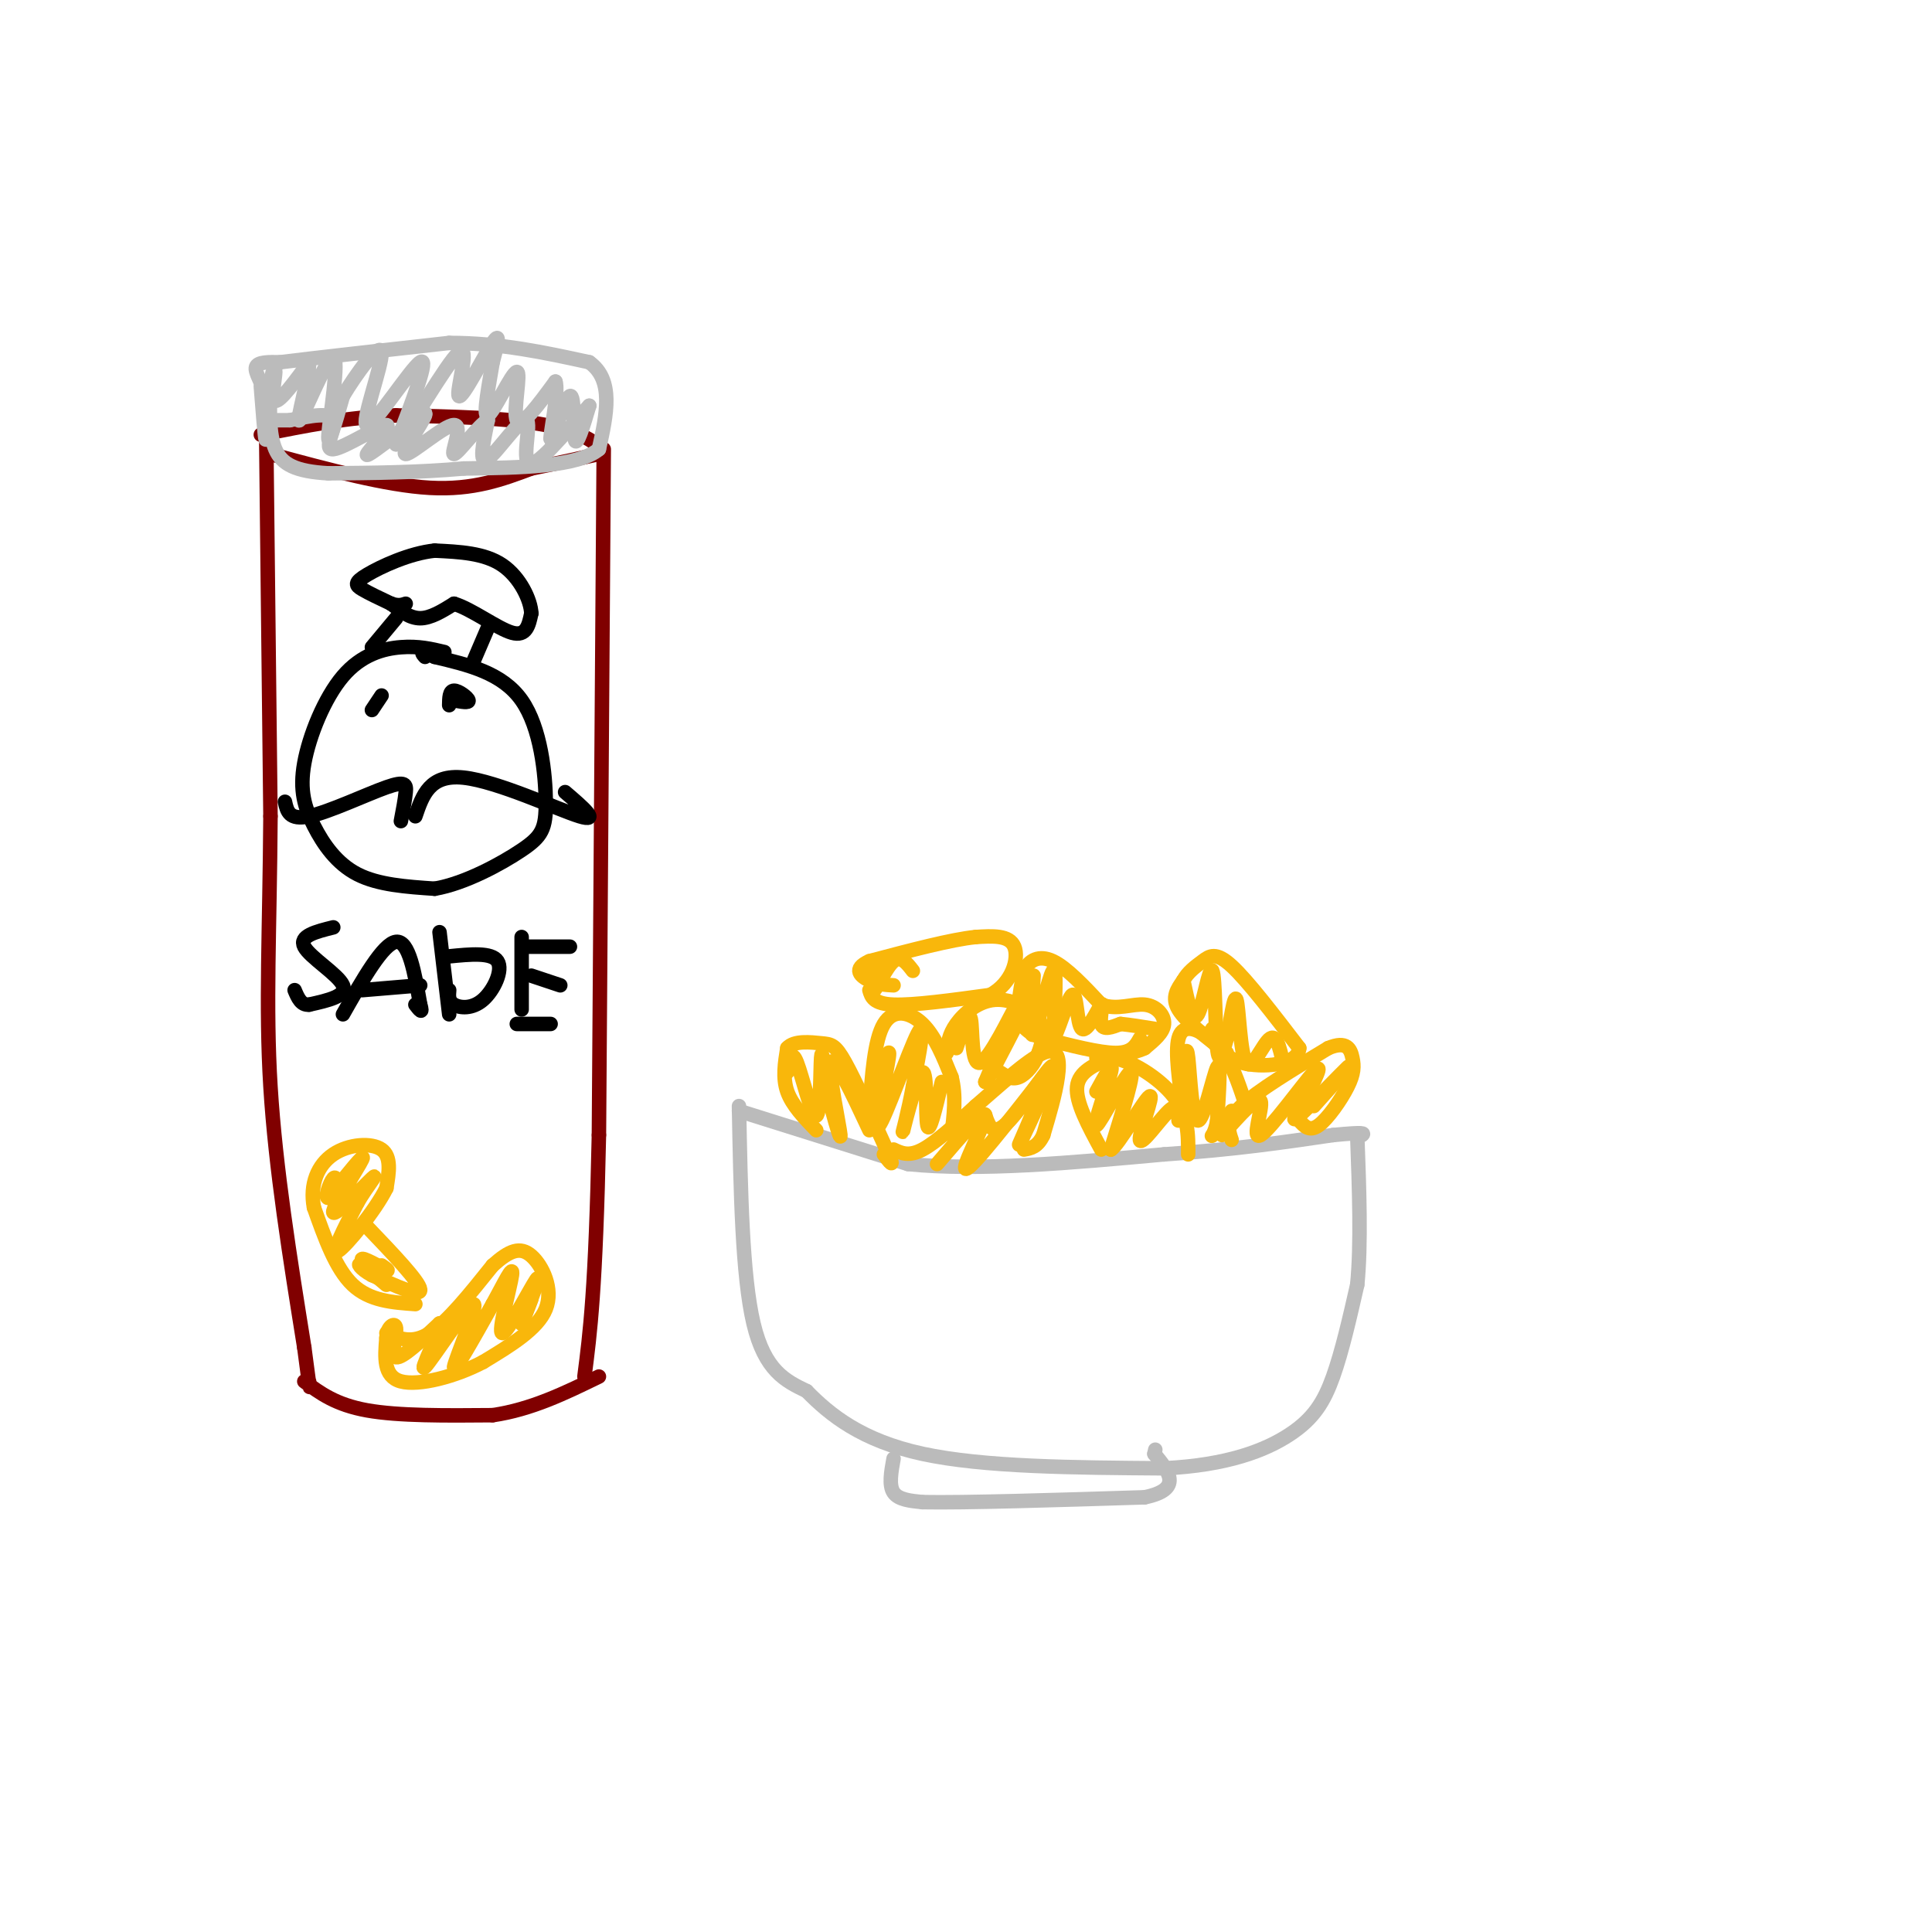 <svg viewBox='0 0 400 400' version='1.1' xmlns='http://www.w3.org/2000/svg' xmlns:xlink='http://www.w3.org/1999/xlink'><g fill='none' stroke='rgb(128,0,0)' stroke-width='3' stroke-linecap='round' stroke-linejoin='round'><path d='M55,80c0.000,0.000 1.000,89.000 1,89'/><path d='M56,169c-0.156,23.889 -1.044,39.111 0,56c1.044,16.889 4.022,35.444 7,54'/><path d='M63,279c1.333,10.167 1.167,8.583 1,7'/><path d='M125,93c0.000,0.000 -1.000,142.000 -1,142'/><path d='M124,235c-0.667,32.000 -1.833,41.000 -3,50'/><path d='M63,286c3.250,2.417 6.500,4.833 13,6c6.500,1.167 16.250,1.083 26,1'/><path d='M102,293c8.000,-1.167 15.000,-4.583 22,-8'/><path d='M56,94c12.000,3.250 24.000,6.500 33,7c9.000,0.500 15.000,-1.750 21,-4'/><path d='M110,97c5.833,-1.167 9.917,-2.083 14,-3'/><path d='M124,94c1.111,-1.711 -3.111,-4.489 -11,-6c-7.889,-1.511 -19.444,-1.756 -31,-2'/><path d='M82,86c-9.833,0.333 -18.917,2.167 -28,4'/></g>
<g fill='none' stroke='rgb(0,0,0)' stroke-width='3' stroke-linecap='round' stroke-linejoin='round'><path d='M92,135c-2.691,-0.641 -5.383,-1.283 -9,-1c-3.617,0.283 -8.160,1.490 -12,6c-3.840,4.510 -6.978,12.322 -8,18c-1.022,5.678 0.071,9.221 2,13c1.929,3.779 4.694,7.794 9,10c4.306,2.206 10.153,2.603 16,3'/><path d='M90,184c6.226,-1.048 13.793,-5.167 18,-8c4.207,-2.833 5.056,-4.378 5,-10c-0.056,-5.622 -1.016,-15.321 -5,-21c-3.984,-5.679 -10.992,-7.340 -18,-9'/><path d='M90,136c-3.333,-1.500 -2.667,-0.750 -2,0'/><path d='M86,169c1.489,-4.378 2.978,-8.756 10,-8c7.022,0.756 19.578,6.644 24,8c4.422,1.356 0.711,-1.822 -3,-5'/><path d='M83,170c0.429,-2.226 0.857,-4.452 1,-6c0.143,-1.548 -0.000,-2.417 -4,-1c-4.000,1.417 -11.857,5.119 -16,6c-4.143,0.881 -4.571,-1.060 -5,-3'/><path d='M77,147c0.000,0.000 2.000,-3.000 2,-3'/><path d='M93,146c0.022,-1.489 0.044,-2.978 1,-3c0.956,-0.022 2.844,1.422 3,2c0.156,0.578 -1.422,0.289 -3,0'/><path d='M77,134c0.000,0.000 5.000,-6.000 5,-6'/><path d='M98,137c0.000,0.000 3.000,-7.000 3,-7'/><path d='M81,125c1.917,1.500 3.833,3.000 6,3c2.167,0.000 4.583,-1.500 7,-3'/><path d='M94,125c3.578,1.044 9.022,5.156 12,6c2.978,0.844 3.489,-1.578 4,-4'/><path d='M110,127c-0.089,-2.711 -2.311,-7.489 -6,-10c-3.689,-2.511 -8.844,-2.756 -14,-3'/><path d='M90,114c-5.202,0.524 -11.208,3.333 -14,5c-2.792,1.667 -2.369,2.190 -1,3c1.369,0.810 3.685,1.905 6,3'/><path d='M81,125c1.500,0.500 2.250,0.250 3,0'/></g>
<g fill='none' stroke='rgb(249,183,11)' stroke-width='3' stroke-linecap='round' stroke-linejoin='round'><path d='M86,270c-4.750,-0.333 -9.500,-0.667 -13,-4c-3.500,-3.333 -5.750,-9.667 -8,-16'/><path d='M65,250c-0.917,-4.810 0.792,-8.833 4,-11c3.208,-2.167 7.917,-2.476 10,-1c2.083,1.476 1.542,4.738 1,8'/><path d='M80,246c-2.244,4.578 -8.356,12.022 -10,13c-1.644,0.978 1.178,-4.511 4,-10'/><path d='M74,249c1.901,-3.305 4.654,-6.566 3,-5c-1.654,1.566 -7.715,7.960 -8,7c-0.285,-0.960 5.204,-9.274 6,-11c0.796,-1.726 -3.102,3.137 -7,8'/><path d='M68,248c-0.911,0.222 0.311,-3.222 1,-4c0.689,-0.778 0.844,1.111 1,3'/><path d='M76,254c5.417,5.667 10.833,11.333 11,13c0.167,1.667 -4.917,-0.667 -10,-3'/><path d='M77,264c-2.399,-1.246 -3.396,-2.860 -2,-2c1.396,0.860 5.183,4.193 5,4c-0.183,-0.193 -4.338,-3.912 -5,-5c-0.662,-1.088 2.169,0.456 5,2'/><path d='M80,263c0.667,0.167 -0.167,-0.417 -1,-1'/><path d='M80,276c2.667,1.167 5.333,2.333 9,0c3.667,-2.333 8.333,-8.167 13,-14'/><path d='M102,262c3.488,-3.143 5.708,-4.000 8,-2c2.292,2.000 4.655,6.857 3,11c-1.655,4.143 -7.327,7.571 -13,11'/><path d='M100,282c-5.667,3.000 -13.333,5.000 -17,4c-3.667,-1.000 -3.333,-5.000 -3,-9'/><path d='M80,277c0.095,-2.286 1.833,-3.500 2,-2c0.167,1.500 -1.238,5.714 0,6c1.238,0.286 5.119,-3.357 9,-7'/><path d='M91,274c0.018,1.992 -4.439,10.472 -3,9c1.439,-1.472 8.772,-12.896 10,-13c1.228,-0.104 -3.649,11.113 -4,13c-0.351,1.887 3.825,-5.557 8,-13'/><path d='M102,270c2.386,-4.301 4.351,-8.555 4,-6c-0.351,2.555 -3.018,11.919 -2,12c1.018,0.081 5.719,-9.120 7,-11c1.281,-1.880 -0.860,3.560 -3,9'/><path d='M108,274c-0.167,0.667 0.917,-2.167 2,-5'/></g>
<g fill='none' stroke='rgb(0,0,0)' stroke-width='3' stroke-linecap='round' stroke-linejoin='round'><path d='M69,192c-3.578,0.889 -7.156,1.778 -6,4c1.156,2.222 7.044,5.778 8,8c0.956,2.222 -3.022,3.111 -7,4'/><path d='M64,208c-1.667,0.167 -2.333,-1.417 -3,-3'/><path d='M71,210c4.167,-7.333 8.333,-14.667 11,-15c2.667,-0.333 3.833,6.333 5,13'/><path d='M87,208c0.667,2.167 -0.167,1.083 -1,0'/><path d='M75,205c0.000,0.000 12.000,-1.000 12,-1'/><path d='M91,193c0.000,0.000 2.000,17.000 2,17'/><path d='M93,198c4.393,-0.435 8.786,-0.869 10,1c1.214,1.869 -0.750,6.042 -3,8c-2.250,1.958 -4.786,1.702 -6,1c-1.214,-0.702 -1.107,-1.851 -1,-3'/><path d='M108,194c0.000,0.000 0.000,15.000 0,15'/><path d='M109,196c0.000,0.000 9.000,0.000 9,0'/><path d='M110,202c0.000,0.000 6.000,2.000 6,2'/><path d='M107,212c0.000,0.000 7.000,0.000 7,0'/></g>
<g fill='none' stroke='rgb(187,187,187)' stroke-width='3' stroke-linecap='round' stroke-linejoin='round'><path d='M54,80c0.417,5.333 0.833,10.667 1,11c0.167,0.333 0.083,-4.333 0,-9'/><path d='M55,82c-0.667,-2.689 -2.333,-4.911 -2,-6c0.333,-1.089 2.667,-1.044 5,-1'/><path d='M58,75c6.667,-0.833 20.833,-2.417 35,-4'/><path d='M93,71c10.667,0.000 19.833,2.000 29,4'/><path d='M122,75c5.167,3.667 3.583,10.833 2,18'/><path d='M124,93c-4.333,3.667 -16.167,3.833 -28,4'/><path d='M96,97c-9.333,0.833 -18.667,0.917 -28,1'/><path d='M68,98c-6.756,-0.378 -9.644,-1.822 -11,-5c-1.356,-3.178 -1.178,-8.089 -1,-13'/><path d='M56,80c0.155,-3.143 1.042,-4.500 1,-3c-0.042,1.500 -1.012,5.857 0,6c1.012,0.143 4.006,-3.929 7,-8'/><path d='M64,75c0.180,2.549 -2.869,12.920 -2,12c0.869,-0.920 5.657,-13.132 7,-13c1.343,0.132 -0.759,12.609 -1,16c-0.241,3.391 1.380,-2.305 3,-8'/><path d='M71,82c2.649,-4.447 7.772,-11.563 8,-9c0.228,2.563 -4.439,14.805 -3,15c1.439,0.195 8.982,-11.659 11,-13c2.018,-1.341 -1.491,7.829 -5,17'/><path d='M82,92c2.282,-2.407 10.488,-16.923 13,-19c2.512,-2.077 -0.670,8.287 0,9c0.670,0.713 5.191,-8.225 7,-11c1.809,-2.775 0.904,0.612 0,4'/><path d='M102,75c-0.616,3.841 -2.155,11.442 -1,11c1.155,-0.442 5.003,-8.927 6,-9c0.997,-0.073 -0.858,8.265 0,10c0.858,1.735 4.429,-3.132 8,-8'/><path d='M115,79c0.775,2.191 -1.287,11.670 -1,12c0.287,0.330 2.923,-8.488 4,-9c1.077,-0.512 0.593,7.282 1,9c0.407,1.718 1.703,-2.641 3,-7'/><path d='M122,84c-2.321,2.333 -9.622,11.667 -12,12c-2.378,0.333 0.167,-8.333 -1,-9c-1.167,-0.667 -6.048,6.667 -8,8c-1.952,1.333 -0.976,-3.333 0,-8'/><path d='M101,87c-1.770,0.847 -6.195,6.965 -7,7c-0.805,0.035 2.011,-6.011 0,-6c-2.011,0.011 -8.849,6.080 -10,6c-1.151,-0.080 3.385,-6.309 4,-8c0.615,-1.691 -2.693,1.154 -6,4'/><path d='M82,90c-2.716,1.996 -6.507,4.985 -6,4c0.507,-0.985 5.311,-5.944 4,-6c-1.311,-0.056 -8.738,4.793 -11,5c-2.262,0.207 0.639,-4.226 0,-6c-0.639,-1.774 -4.820,-0.887 -9,0'/><path d='M60,87c-2.000,0.000 -2.500,0.000 -3,0'/><path d='M153,229c0.333,17.583 0.667,35.167 3,45c2.333,9.833 6.667,11.917 11,14'/><path d='M167,288c4.822,4.933 11.378,10.267 24,13c12.622,2.733 31.311,2.867 50,3'/><path d='M241,304c13.143,-0.631 21.000,-3.708 26,-7c5.000,-3.292 7.143,-6.798 9,-12c1.857,-5.202 3.429,-12.101 5,-19'/><path d='M281,266c0.833,-8.333 0.417,-19.667 0,-31'/><path d='M185,302c-0.500,2.750 -1.000,5.500 0,7c1.000,1.500 3.500,1.750 6,2'/><path d='M191,311c8.667,0.167 27.333,-0.417 46,-1'/><path d='M237,310c8.000,-1.667 5.000,-5.333 2,-9'/><path d='M239,301c0.333,-1.500 0.167,-0.750 0,0'/><path d='M153,230c0.000,0.000 35.000,11.000 35,11'/><path d='M188,241c14.667,1.500 33.833,-0.250 53,-2'/><path d='M241,239c14.667,-1.000 24.833,-2.500 35,-4'/><path d='M276,235c6.833,-0.667 6.417,-0.333 6,0'/></g>
<g fill='none' stroke='rgb(249,183,11)' stroke-width='3' stroke-linecap='round' stroke-linejoin='round'><path d='M169,234c-2.500,-2.583 -5.000,-5.167 -6,-8c-1.000,-2.833 -0.500,-5.917 0,-9'/><path d='M163,217c1.393,-1.631 4.875,-1.208 7,-1c2.125,0.208 2.893,0.202 5,4c2.107,3.798 5.554,11.399 9,19'/><path d='M184,239c1.333,3.167 0.167,1.583 -1,0'/><path d='M163,222c0.417,-2.482 0.833,-4.964 2,-2c1.167,2.964 3.083,11.375 4,11c0.917,-0.375 0.833,-9.536 1,-12c0.167,-2.464 0.583,1.768 1,6'/><path d='M171,225c1.048,4.250 3.167,11.875 3,10c-0.167,-1.875 -2.619,-13.250 -2,-15c0.619,-1.750 4.310,6.125 8,14'/><path d='M185,238c1.583,0.750 3.167,1.500 6,0c2.833,-1.500 6.917,-5.250 11,-9'/><path d='M202,229c4.655,-4.036 10.792,-9.625 14,-11c3.208,-1.375 3.488,1.464 3,5c-0.488,3.536 -1.744,7.768 -3,12'/><path d='M216,235c-1.167,2.500 -2.583,2.750 -4,3'/><path d='M194,241c5.022,-5.867 10.044,-11.733 10,-10c-0.044,1.733 -5.156,11.067 -4,11c1.156,-0.067 8.578,-9.533 16,-19'/><path d='M216,223c0.791,1.380 -5.231,14.329 -5,14c0.231,-0.329 6.716,-13.935 7,-16c0.284,-2.065 -5.633,7.410 -9,11c-3.367,3.590 -4.183,1.295 -5,-1'/><path d='M180,230c0.511,-7.356 1.022,-14.711 3,-18c1.978,-3.289 5.422,-2.511 8,0c2.578,2.511 4.289,6.756 6,11'/><path d='M197,223c1.000,3.833 0.500,7.917 0,12'/><path d='M181,226c1.738,-5.173 3.476,-10.345 3,-7c-0.476,3.345 -3.167,15.208 -2,14c1.167,-1.208 6.190,-15.488 8,-19c1.810,-3.512 0.405,3.744 -1,11'/><path d='M189,225c-0.844,4.671 -2.453,10.850 -2,9c0.453,-1.850 2.968,-11.729 4,-12c1.032,-0.271 0.581,9.065 1,11c0.419,1.935 1.710,-3.533 3,-9'/><path d='M228,238c-2.667,-4.917 -5.333,-9.833 -5,-13c0.333,-3.167 3.667,-4.583 7,-6'/><path d='M230,219c3.844,0.311 9.956,4.089 13,8c3.044,3.911 3.022,7.956 3,12'/><path d='M227,226c1.839,-3.357 3.679,-6.714 3,-4c-0.679,2.714 -3.875,11.500 -3,11c0.875,-0.500 5.821,-10.286 7,-11c1.179,-0.714 -1.411,7.643 -4,16'/><path d='M230,238c1.404,-0.663 6.912,-10.322 8,-11c1.088,-0.678 -2.246,7.625 -2,9c0.246,1.375 4.070,-4.179 6,-6c1.930,-1.821 1.965,0.089 2,2'/><path d='M255,236c-0.667,-1.917 -1.333,-3.833 2,-7c3.333,-3.167 10.667,-7.583 18,-12'/><path d='M275,217c3.895,-1.636 4.632,0.273 5,2c0.368,1.727 0.368,3.273 -1,6c-1.368,2.727 -4.105,6.636 -6,8c-1.895,1.364 -2.947,0.182 -4,-1'/><path d='M253,235c3.720,-4.173 7.440,-8.345 8,-7c0.560,1.345 -2.042,8.208 0,7c2.042,-1.208 8.726,-10.488 11,-13c2.274,-2.512 0.137,1.744 -2,6'/><path d='M270,228c-1.214,2.298 -3.250,5.042 -1,3c2.250,-2.042 8.786,-8.869 10,-10c1.214,-1.131 -2.893,3.435 -7,8'/><path d='M245,230c-0.867,-6.111 -1.733,-12.222 -1,-15c0.733,-2.778 3.067,-2.222 5,-1c1.933,1.222 3.467,3.111 5,5'/><path d='M254,219c1.500,2.500 2.750,6.250 4,10'/><path d='M245,222c0.315,-3.131 0.631,-6.262 1,-3c0.369,3.262 0.792,12.917 2,13c1.208,0.083 3.202,-9.405 4,-11c0.798,-1.595 0.399,4.702 0,11'/><path d='M252,232c-0.400,2.600 -1.400,3.600 -1,3c0.400,-0.600 2.200,-2.800 4,-5'/><path d='M196,218c0.208,-1.893 0.417,-3.786 2,-6c1.583,-2.214 4.542,-4.750 8,-5c3.458,-0.250 7.417,1.786 9,4c1.583,2.214 0.792,4.607 0,7'/><path d='M215,218c-0.711,2.244 -2.489,4.356 -4,5c-1.511,0.644 -2.756,-0.178 -4,-1'/><path d='M198,217c1.286,-3.970 2.571,-7.940 3,-6c0.429,1.940 0.000,9.792 2,9c2.000,-0.792 6.429,-10.226 7,-11c0.571,-0.774 -2.714,7.113 -6,15'/><path d='M204,224c0.167,0.333 3.583,-6.333 7,-13'/><path d='M236,215c-0.833,1.500 -1.667,3.000 -5,3c-3.333,0.000 -9.167,-1.500 -15,-3'/><path d='M216,215c-3.489,-1.178 -4.711,-2.622 -5,-5c-0.289,-2.378 0.356,-5.689 1,-9'/><path d='M212,201c1.044,-2.244 3.156,-3.356 6,-2c2.844,1.356 6.422,5.178 10,9'/><path d='M228,208c3.298,1.214 6.542,-0.250 9,0c2.458,0.250 4.131,2.214 4,4c-0.131,1.786 -2.065,3.393 -4,5'/><path d='M237,217c-2.333,1.167 -6.167,1.583 -10,2'/><path d='M214,202c-0.444,6.822 -0.889,13.644 0,12c0.889,-1.644 3.111,-11.756 4,-13c0.889,-1.244 0.444,6.378 0,14'/><path d='M218,215c0.853,-0.396 2.985,-8.385 4,-9c1.015,-0.615 0.911,6.144 2,7c1.089,0.856 3.370,-4.193 4,-5c0.630,-0.807 -0.391,2.626 0,4c0.391,1.374 2.196,0.687 4,0'/><path d='M232,212c1.833,0.167 4.417,0.583 7,1'/><path d='M254,218c-4.250,-3.250 -8.500,-6.500 -10,-9c-1.500,-2.500 -0.250,-4.250 1,-6'/><path d='M245,203c0.869,-1.690 2.542,-2.917 4,-4c1.458,-1.083 2.702,-2.024 6,1c3.298,3.024 8.649,10.012 14,17'/><path d='M269,217c-0.222,3.622 -7.778,4.178 -12,3c-4.222,-1.178 -5.111,-4.089 -6,-7'/><path d='M245,203c0.946,4.464 1.893,8.929 3,7c1.107,-1.929 2.375,-10.250 3,-9c0.625,1.250 0.607,12.071 1,16c0.393,3.929 1.196,0.964 2,-2'/><path d='M254,215c0.711,-3.011 1.490,-9.539 2,-8c0.510,1.539 0.753,11.145 2,13c1.247,1.855 3.499,-4.041 5,-5c1.501,-0.959 2.250,3.021 3,7'/><path d='M180,205c0.417,1.417 0.833,2.833 5,3c4.167,0.167 12.083,-0.917 20,-2'/><path d='M205,206c4.578,-2.444 6.022,-7.556 5,-10c-1.022,-2.444 -4.511,-2.222 -8,-2'/><path d='M202,194c-5.000,0.500 -13.500,2.750 -22,5'/><path d='M180,199c-3.644,1.622 -1.756,3.178 0,4c1.756,0.822 3.378,0.911 5,1'/><path d='M181,200c-0.356,2.822 -0.711,5.644 0,5c0.711,-0.644 2.489,-4.756 4,-6c1.511,-1.244 2.756,0.378 4,2'/></g>
</svg>